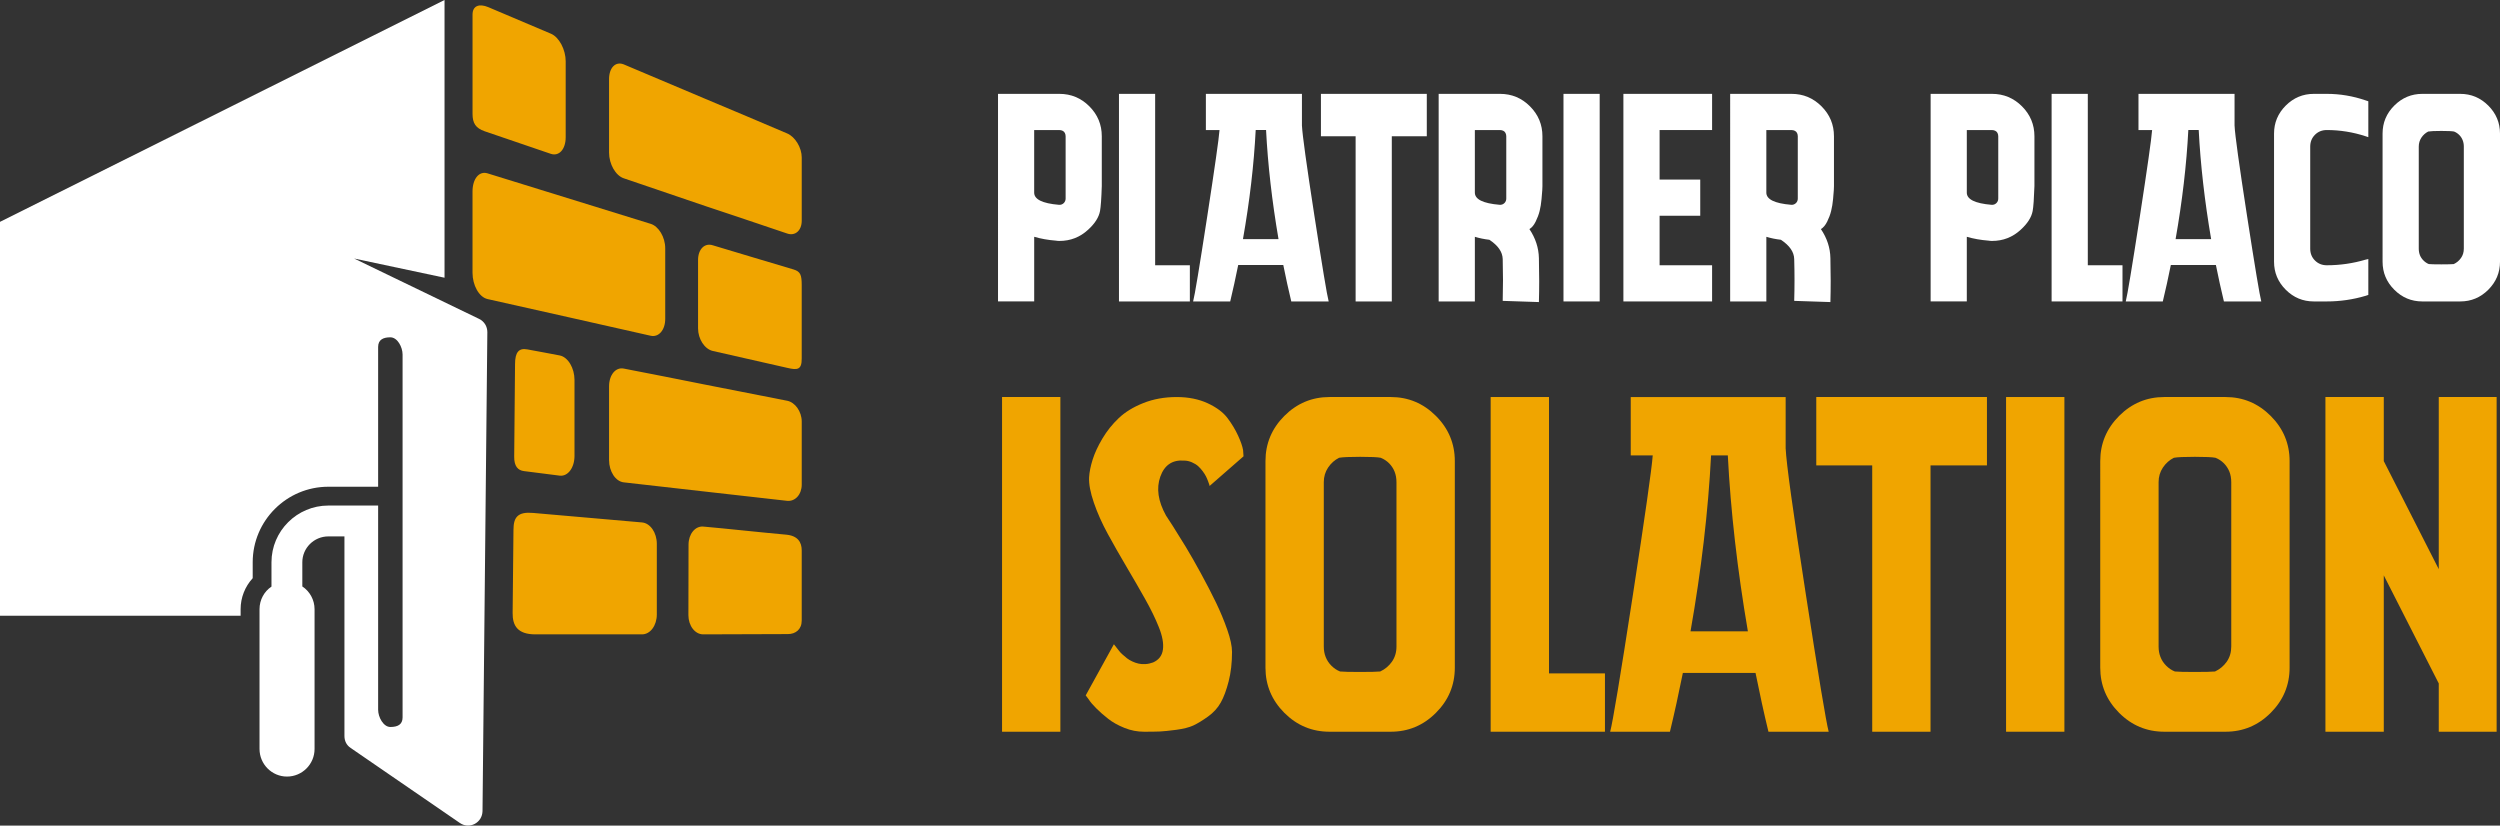 <?xml version="1.0" encoding="utf-8"?>
<!-- Generator: Adobe Illustrator 16.0.0, SVG Export Plug-In . SVG Version: 6.00 Build 0)  -->
<!DOCTYPE svg PUBLIC "-//W3C//DTD SVG 1.1//EN" "http://www.w3.org/Graphics/SVG/1.1/DTD/svg11.dtd">
<svg version="1.1" id="Calque_1" xmlns="http://www.w3.org/2000/svg" xmlns:xlink="http://www.w3.org/1999/xlink" x="0px" y="0px"
	 width="148.089px" height="48.905px" viewBox="0 0 148.089 48.905" enable-background="new 0 0 148.089 48.905"
	 xml:space="preserve">
<rect x="0" y="0" width="148.089" height="48.905" fill="#333333" stroke="none"/>
<g>
	<g>
		<path fill-rule="evenodd" clip-rule="evenodd" fill="#FFFFFF" d="M0,13.141L26.332,0v16.451l-5.357-1.138l7.413,3.581
			c0.303,0.151,0.48,0.446,0.48,0.783l-0.286,28.37c-0.009,0.328-0.177,0.606-0.463,0.758c-0.295,0.152-0.615,0.127-0.884-0.059
			l-6.461-4.439c-0.244-0.16-0.371-0.413-0.371-0.708V31.774H19.45c-0.851,0-1.542,0.69-1.542,1.532v1.432
			c0.438,0.287,0.725,0.793,0.725,1.348v8.28c0,0.901-0.732,1.634-1.634,1.634l0,0c-0.893,0-1.626-0.732-1.626-1.634v-8.28
			c0-0.555,0.278-1.053,0.708-1.339v-1.44c0-1.854,1.516-3.361,3.369-3.361h0.952h1.997v12.097c0,0.438,0.312,1.02,0.724,1.02l0,0
			c0.421,0,0.724-0.136,0.724-0.565V21c0-0.438-0.303-1.019-0.724-1.019l0,0c-0.413,0-0.724,0.134-0.724,0.572v8.279h-1.997H19.45
			c-2.468,0-4.481,2.006-4.481,4.474v0.943c-0.455,0.497-0.716,1.146-0.716,1.836v0.389H0V13.141z"/>
		<path fill-rule="evenodd" clip-rule="evenodd" fill="#F0A500" d="M38.032,37.577c-2.208,0-4.111,0-6.318,0
			c-1.053,0-1.356-0.514-1.348-1.264l0.05-4.927c0-0.768,0.27-1.079,1.163-1.002c2.257,0.185,4.203,0.378,6.453,0.563
			c0.488,0.043,0.875,0.607,0.875,1.265c0,1.398,0,2.788,0,4.186C38.907,37.054,38.52,37.577,38.032,37.577L38.032,37.577z"/>
		<path fill-rule="evenodd" clip-rule="evenodd" fill="#F0A500" d="M46.674,37.56l-5.02,0.017c-0.489,0-0.876-0.514-0.876-1.137
			c0-1.348,0.008-2.83,0.008-4.179c0-0.623,0.388-1.111,0.876-1.069c1.255,0.109,3.412,0.346,4.902,0.479
			c0.691,0.06,0.926,0.446,0.926,0.927c0,1.406,0,2.755,0,4.161C47.491,37.282,47.128,37.56,46.674,37.56L46.674,37.56z"/>
		<path fill-rule="evenodd" clip-rule="evenodd" fill="#F0A500" d="M38.537,19.887c-3.218-0.732-6.444-1.448-9.662-2.173
			c-0.497-0.118-0.885-0.809-0.885-1.559c0-1.6,0-3.201,0-4.81c0-0.75,0.388-1.229,0.885-1.078c3.217,0.994,6.443,1.988,9.662,2.99
			c0.48,0.143,0.868,0.792,0.868,1.449c0,1.398,0,2.797,0,4.187C39.405,19.551,39.017,19.998,38.537,19.887L38.537,19.887z"/>
		<path fill-rule="evenodd" clip-rule="evenodd" fill="#F0A500" d="M46.64,21.792c-1.415-0.32-3.142-0.717-4.414-1.002
			c-0.489-0.11-0.876-0.708-0.876-1.34c0-1.348,0-2.695,0-4.052c0-0.631,0.387-1.027,0.876-0.867
			c1.381,0.421,3.302,0.986,4.785,1.432c0.404,0.125,0.479,0.32,0.479,0.927v4.354C47.491,21.901,47.247,21.934,46.64,21.792
			L46.64,21.792z"/>
		<path fill-rule="evenodd" clip-rule="evenodd" fill="#F0A500" d="M32.632,9.114c-1.356-0.464-2.553-0.876-3.925-1.339
			c-0.531-0.186-0.716-0.48-0.716-1.028V0.868c0-0.531,0.396-0.666,0.927-0.447c1.247,0.531,2.485,1.053,3.715,1.575
			c0.488,0.202,0.876,0.944,0.876,1.634c0,1.508,0,3.007,0,4.507C33.508,8.836,33.121,9.274,32.632,9.114L32.632,9.114z"/>
		<path fill-rule="evenodd" clip-rule="evenodd" fill="#F0A500" d="M46.624,13.831c-1.609-0.547-3.227-1.086-4.844-1.626
			c-1.608-0.547-3.209-1.095-4.826-1.642c-0.489-0.16-0.876-0.842-0.876-1.524c0-1.449,0-2.898,0-4.355
			c0-0.674,0.387-1.07,0.876-0.868c1.617,0.682,3.226,1.364,4.826,2.039c1.617,0.682,3.234,1.356,4.844,2.047
			c0.48,0.202,0.867,0.842,0.867,1.423c0,1.255,0,2.502,0,3.749C47.491,13.654,47.104,14,46.624,13.831L46.624,13.831z"/>
		<path fill-rule="evenodd" clip-rule="evenodd" fill="#F0A500" d="M33.163,28.176c-0.606-0.076-1.39-0.177-2.123-0.27
			c-0.354-0.043-0.589-0.278-0.581-0.859l0.05-5.476c0-0.698,0.219-0.969,0.725-0.875c0.657,0.125,1.432,0.261,1.929,0.361
			c0.489,0.102,0.868,0.75,0.868,1.449c0,1.5,0,2.998,0,4.498C34.031,27.705,33.643,28.227,33.163,28.176L33.163,28.176z"/>
		<path fill-rule="evenodd" clip-rule="evenodd" fill="#F0A500" d="M46.624,29.667c-1.609-0.185-3.227-0.37-4.844-0.547
			c-1.6-0.185-3.209-0.362-4.826-0.547c-0.489-0.051-0.876-0.641-0.876-1.323c0-1.457,0-2.906,0-4.363
			c0-0.674,0.387-1.153,0.876-1.053c1.617,0.312,3.226,0.631,4.826,0.952c1.617,0.312,3.234,0.631,4.844,0.952
			c0.48,0.092,0.867,0.647,0.867,1.229c0,1.246,0,2.493,0,3.74C47.491,29.288,47.104,29.718,46.624,29.667L46.624,29.667z"/>
	</g>
	<g>
		<g>
			<path fill="#FFFFFF" d="M65.265,11.023c-0.023,0.738-0.059,1.229-0.104,1.476c-0.07,0.375-0.306,0.744-0.703,1.106
				c-0.479,0.445-1.049,0.667-1.704,0.667c-0.07,0-0.14-0.005-0.211-0.018c-0.457-0.035-0.884-0.111-1.282-0.228v3.829h-2.143V5.56
				h3.636c0.691,0,1.282,0.246,1.774,0.738c0.491,0.492,0.737,1.083,0.737,1.774V11.023z M63.123,11.761V8.072
				c0-0.07-0.016-0.134-0.044-0.193c-0.029-0.059-0.073-0.102-0.132-0.131s-0.123-0.044-0.193-0.044H61.26v3.707
				c0,0.397,0.486,0.638,1.458,0.72c0.117,0.012,0.217-0.023,0.299-0.105C63.086,11.954,63.123,11.866,63.123,11.761z"/>
			<path fill="#FFFFFF" d="M70.482,15.713v2.143h-2.056h-2.143V5.56h2.143v10.153H70.482z"/>
			<path fill="#FFFFFF" d="M77.123,7.457c0.024,0.527,0.271,2.305,0.738,5.332c0.469,3.028,0.748,4.717,0.844,5.068H76.49
				c-0.164-0.679-0.322-1.4-0.474-2.16h-2.67c-0.153,0.76-0.311,1.481-0.474,2.16h-2.197c0.095-0.351,0.369-2.008,0.826-4.971
				c0.456-2.962,0.702-4.69,0.738-5.182h-0.808V5.56h5.69V7.457z M73.627,14.167h2.107c-0.387-2.26-0.633-4.415-0.738-6.465h-0.614
				C74.278,9.752,74.025,11.907,73.627,14.167z"/>
			<path fill="#FFFFFF" d="M84.518,8.072h-2.074v9.784h-2.143V8.072h-2.055V5.56h6.271V8.072z"/>
			<path fill="#FFFFFF" d="M90.596,13.57c0.362,0.539,0.549,1.113,0.562,1.722c0.023,0.938,0.023,1.804,0,2.601l-2.144-0.071
				c0.023-0.808,0.023-1.633,0-2.477c-0.012-0.422-0.274-0.802-0.791-1.142c-0.304-0.035-0.59-0.094-0.859-0.176v3.829H85.22V5.56
				h3.637c0.69,0,1.282,0.246,1.772,0.738c0.492,0.492,0.738,1.083,0.738,1.774v2.951c0,0.059-0.003,0.138-0.009,0.237
				c-0.007,0.1-0.02,0.278-0.044,0.536c-0.023,0.257-0.061,0.492-0.113,0.703s-0.133,0.421-0.237,0.632
				C90.859,13.342,90.737,13.488,90.596,13.57z M87.364,11.41c0,0.397,0.484,0.638,1.457,0.72c0.117,0.012,0.217-0.023,0.299-0.105
				c0.069-0.07,0.105-0.158,0.105-0.263V8.072c0-0.07-0.016-0.134-0.045-0.193c-0.028-0.059-0.072-0.102-0.13-0.131
				c-0.06-0.029-0.124-0.044-0.193-0.044h-1.493V11.41z"/>
			<path fill="#FFFFFF" d="M94.758,17.856h-2.144V5.56h2.144V17.856z"/>
			<path fill="#FFFFFF" d="M101.417,7.703h-3.11v2.934h2.408v2.143h-2.408v2.933h3.11v2.143h-5.254V5.56h5.254V7.703z"/>
			<path fill="#FFFFFF" d="M107.863,13.57c0.363,0.539,0.552,1.113,0.562,1.722c0.023,0.938,0.023,1.804,0,2.601l-2.144-0.071
				c0.024-0.808,0.024-1.633,0-2.477c-0.01-0.422-0.274-0.802-0.788-1.142c-0.306-0.035-0.593-0.094-0.862-0.176v3.829h-2.144V5.56
				h3.637c0.69,0,1.282,0.246,1.774,0.738c0.492,0.492,0.738,1.083,0.738,1.774v2.951c0,0.059-0.003,0.138-0.009,0.237
				s-0.021,0.278-0.044,0.536c-0.023,0.257-0.063,0.492-0.115,0.703s-0.131,0.421-0.235,0.632
				C108.125,13.342,108.003,13.488,107.863,13.57z M104.63,11.41c0,0.397,0.487,0.638,1.459,0.72
				c0.117,0.012,0.216-0.023,0.299-0.105c0.069-0.07,0.105-0.158,0.105-0.263V8.072c0-0.07-0.016-0.134-0.044-0.193
				c-0.029-0.059-0.073-0.102-0.133-0.131c-0.058-0.029-0.122-0.044-0.193-0.044h-1.493V11.41z"/>
			<path fill="#FFFFFF" d="M120.511,11.023c-0.024,0.738-0.06,1.229-0.105,1.476c-0.071,0.375-0.306,0.744-0.704,1.106
				c-0.48,0.445-1.047,0.667-1.704,0.667c-0.069,0-0.141-0.005-0.21-0.018c-0.457-0.035-0.884-0.111-1.283-0.228v3.829h-2.143V5.56
				h3.636c0.69,0,1.283,0.246,1.775,0.738c0.492,0.492,0.738,1.083,0.738,1.774V11.023z M118.368,11.761V8.072
				c0-0.07-0.016-0.134-0.044-0.193c-0.029-0.059-0.073-0.102-0.133-0.131c-0.058-0.029-0.122-0.044-0.193-0.044h-1.493v3.707
				c0,0.397,0.487,0.638,1.459,0.72c0.117,0.012,0.216-0.023,0.299-0.105C118.333,11.954,118.368,11.866,118.368,11.761z"/>
			<path fill="#FFFFFF" d="M125.727,15.713v2.143h-2.055h-2.144V5.56h2.144v10.153H125.727z"/>
			<path fill="#FFFFFF" d="M132.367,7.457c0.023,0.527,0.27,2.305,0.738,5.332c0.468,3.028,0.75,4.717,0.843,5.068h-2.213
				c-0.164-0.679-0.322-1.4-0.475-2.16h-2.669c-0.153,0.76-0.311,1.481-0.476,2.16h-2.195c0.093-0.351,0.368-2.008,0.826-4.971
				c0.456-2.962,0.702-4.69,0.736-5.182h-0.808V5.56h5.691V7.457z M128.872,14.167h2.107c-0.386-2.26-0.632-4.415-0.737-6.465
				h-0.615C129.521,9.752,129.27,11.907,128.872,14.167z"/>
			<path fill="#FFFFFF" d="M137.831,7.703c-0.282,0-0.516,0.094-0.703,0.281s-0.281,0.422-0.281,0.703v6.042
				c0,0.282,0.094,0.516,0.281,0.702c0.188,0.188,0.421,0.282,0.703,0.282c0.783,0,1.551-0.111,2.301-0.334l0.157-0.035v2.125
				l-0.157,0.053c-0.75,0.223-1.518,0.334-2.301,0.334h-0.774c-0.643,0-1.196-0.23-1.659-0.693s-0.694-1.016-0.694-1.66V7.914
				c0-0.644,0.231-1.197,0.694-1.66c0.463-0.462,1.017-0.694,1.659-0.694h0.774c0.783,0,1.551,0.129,2.301,0.387l0.157,0.052v2.126
				l-0.157-0.053C139.381,7.826,138.614,7.703,137.831,7.703z"/>
			<path fill="#FFFFFF" d="M148.089,7.914v7.589c0,0.644-0.232,1.197-0.694,1.66c-0.463,0.463-1.016,0.693-1.661,0.693h-2.248
				c-0.644,0-1.196-0.23-1.659-0.693c-0.464-0.463-0.694-1.016-0.694-1.66V7.914c0-0.644,0.23-1.197,0.694-1.66
				c0.463-0.462,1.016-0.694,1.659-0.694h2.248c0.646,0,1.198,0.232,1.661,0.694C147.857,6.716,148.089,7.27,148.089,7.914z
				 M145.349,15.643c0.175-0.082,0.319-0.202,0.429-0.36c0.112-0.158,0.168-0.342,0.168-0.553V8.687c0-0.141-0.023-0.27-0.07-0.386
				c-0.046-0.117-0.114-0.22-0.202-0.308c-0.089-0.088-0.19-0.155-0.308-0.202c-0.117-0.023-0.368-0.035-0.755-0.035
				s-0.645,0.012-0.773,0.035c-0.163,0.083-0.299,0.202-0.404,0.36s-0.157,0.337-0.157,0.536v6.042c0,0.141,0.023,0.27,0.069,0.387
				c0.047,0.117,0.117,0.222,0.212,0.315c0.094,0.095,0.198,0.165,0.315,0.211c0.117,0.012,0.363,0.018,0.738,0.018
				S145.232,15.654,145.349,15.643z"/>
		</g>
		<g>
			<path fill="#F0A500" d="M62.812,43.344h-3.455V23.518h3.455V43.344z"/>
			<path fill="#F0A500" d="M69.072,30.543c0.019,0.019,0.15,0.222,0.396,0.608c0.246,0.388,0.5,0.798,0.765,1.231
				c0.263,0.436,0.567,0.963,0.906,1.586c0.34,0.624,0.637,1.199,0.893,1.729c0.255,0.528,0.476,1.061,0.665,1.6
				c0.188,0.538,0.283,0.977,0.283,1.317c0,0.642-0.065,1.222-0.198,1.741s-0.288,0.94-0.469,1.261
				c-0.178,0.321-0.434,0.599-0.763,0.835c-0.331,0.236-0.62,0.41-0.864,0.524c-0.246,0.113-0.58,0.198-1.005,0.255
				c-0.426,0.057-0.751,0.09-0.977,0.1c-0.228,0.01-0.538,0.014-0.936,0.014c-0.396,0-0.783-0.074-1.16-0.227
				c-0.379-0.151-0.699-0.33-0.964-0.539c-0.265-0.207-0.501-0.414-0.708-0.622c-0.208-0.207-0.359-0.388-0.453-0.538l-0.17-0.227
				l1.67-3.03c0.019,0.02,0.033,0.038,0.043,0.057s0.042,0.061,0.1,0.127c0.057,0.066,0.108,0.133,0.155,0.198
				c0.047,0.066,0.118,0.142,0.213,0.227c0.094,0.085,0.184,0.161,0.269,0.227c0.085,0.066,0.188,0.128,0.313,0.185
				c0.122,0.057,0.244,0.1,0.368,0.127c0.122,0.028,0.259,0.038,0.41,0.028c0.151-0.009,0.302-0.043,0.453-0.099
				c0.34-0.151,0.533-0.405,0.58-0.766c0.048-0.357-0.032-0.797-0.24-1.316c-0.207-0.52-0.48-1.081-0.821-1.685
				c-0.34-0.604-0.708-1.242-1.105-1.912c-0.396-0.67-0.764-1.317-1.104-1.94c-0.339-0.622-0.613-1.236-0.821-1.841
				c-0.207-0.604-0.302-1.104-0.283-1.501c0.019-0.321,0.09-0.674,0.213-1.062c0.123-0.387,0.316-0.802,0.581-1.247
				c0.264-0.442,0.585-0.845,0.963-1.202c0.378-0.359,0.863-0.657,1.459-0.893c0.594-0.236,1.25-0.355,1.968-0.355
				c0.698,0,1.313,0.124,1.84,0.368c0.529,0.246,0.921,0.539,1.176,0.88c0.255,0.339,0.463,0.684,0.623,1.033
				c0.161,0.35,0.26,0.637,0.299,0.863l0.026,0.368l-2.011,1.757c0-0.02-0.005-0.043-0.014-0.071
				c-0.01-0.028-0.033-0.095-0.071-0.199c-0.037-0.104-0.079-0.202-0.127-0.297c-0.048-0.094-0.113-0.198-0.198-0.312
				c-0.085-0.112-0.175-0.213-0.269-0.298c-0.095-0.085-0.217-0.159-0.368-0.226c-0.15-0.065-0.302-0.1-0.453-0.1
				c-0.699-0.057-1.171,0.26-1.417,0.948C68.486,28.924,68.598,29.693,69.072,30.543z"/>
			<path fill="#F0A500" d="M86.177,27.314v12.235c0,1.038-0.373,1.93-1.12,2.677c-0.745,0.746-1.638,1.118-2.676,1.118h-3.624
				c-1.04,0-1.932-0.372-2.678-1.118c-0.745-0.747-1.118-1.639-1.118-2.677V27.314c0-1.038,0.373-1.931,1.118-2.677
				c0.746-0.745,1.638-1.119,2.678-1.119h3.624c1.038,0,1.931,0.374,2.676,1.119C85.804,25.383,86.177,26.276,86.177,27.314z
				 M81.758,39.776c0.284-0.133,0.515-0.326,0.694-0.58c0.178-0.256,0.269-0.554,0.269-0.893V28.56c0-0.226-0.038-0.434-0.112-0.623
				c-0.076-0.188-0.185-0.354-0.326-0.495c-0.143-0.142-0.307-0.25-0.497-0.326c-0.188-0.037-0.594-0.056-1.217-0.056
				c-0.622,0-1.038,0.019-1.247,0.056c-0.265,0.133-0.479,0.326-0.651,0.58c-0.17,0.256-0.255,0.543-0.255,0.864v9.743
				c0,0.227,0.038,0.434,0.114,0.622c0.074,0.189,0.188,0.36,0.339,0.511c0.151,0.151,0.321,0.265,0.511,0.34
				c0.188,0.019,0.586,0.028,1.189,0.028C81.173,39.804,81.569,39.794,81.758,39.776z"/>
			<path fill="#F0A500" d="M95.07,39.889v3.455h-3.313H88.3V23.518h3.456v16.371H95.07z"/>
			<path fill="#F0A500" d="M105.776,26.578c0.037,0.851,0.433,3.715,1.189,8.597c0.755,4.88,1.208,7.604,1.358,8.17h-3.568
				c-0.265-1.095-0.519-2.256-0.765-3.483h-4.305c-0.246,1.228-0.501,2.389-0.766,3.483h-3.54c0.151-0.566,0.596-3.237,1.332-8.015
				c0.735-4.777,1.132-7.563,1.189-8.355h-1.303v-3.456h9.177V26.578z M100.139,37.397h3.398c-0.623-3.645-1.02-7.118-1.189-10.423
				h-0.991C101.187,30.279,100.78,33.752,100.139,37.397z"/>
			<path fill="#F0A500" d="M117.698,27.569h-3.342v15.775h-3.454V27.569h-3.314v-4.051h10.11V27.569z"/>
			<path fill="#F0A500" d="M122.286,43.344h-3.455V23.518h3.455V43.344z"/>
			<path fill="#F0A500" d="M135.626,27.314v12.235c0,1.038-0.374,1.93-1.12,2.677c-0.745,0.746-1.638,1.118-2.676,1.118h-3.625
				c-1.04,0-1.931-0.372-2.678-1.118c-0.744-0.747-1.118-1.639-1.118-2.677V27.314c0-1.038,0.374-1.931,1.118-2.677
				c0.747-0.745,1.638-1.119,2.678-1.119h3.625c1.038,0,1.931,0.374,2.676,1.119C135.252,25.383,135.626,26.276,135.626,27.314z
				 M131.208,39.776c0.283-0.133,0.515-0.326,0.694-0.58c0.178-0.256,0.268-0.554,0.268-0.893V28.56
				c0-0.226-0.037-0.434-0.111-0.623c-0.077-0.188-0.186-0.354-0.326-0.495c-0.143-0.142-0.308-0.25-0.497-0.326
				c-0.188-0.037-0.594-0.056-1.217-0.056s-1.038,0.019-1.247,0.056c-0.265,0.133-0.48,0.326-0.651,0.58
				c-0.17,0.256-0.255,0.543-0.255,0.864v9.743c0,0.227,0.037,0.434,0.114,0.622c0.074,0.189,0.188,0.36,0.339,0.511
				c0.151,0.151,0.32,0.265,0.511,0.34c0.188,0.019,0.586,0.028,1.189,0.028C130.623,39.804,131.018,39.794,131.208,39.776z"/>
			<path fill="#F0A500" d="M147.889,23.518v19.826h-3.428v-2.861l-3.256-6.4v9.262h-3.457V23.518h3.457v3.796l3.256,6.4V23.518
				H147.889z"/>
		</g>
	</g>
</g>
</svg>
